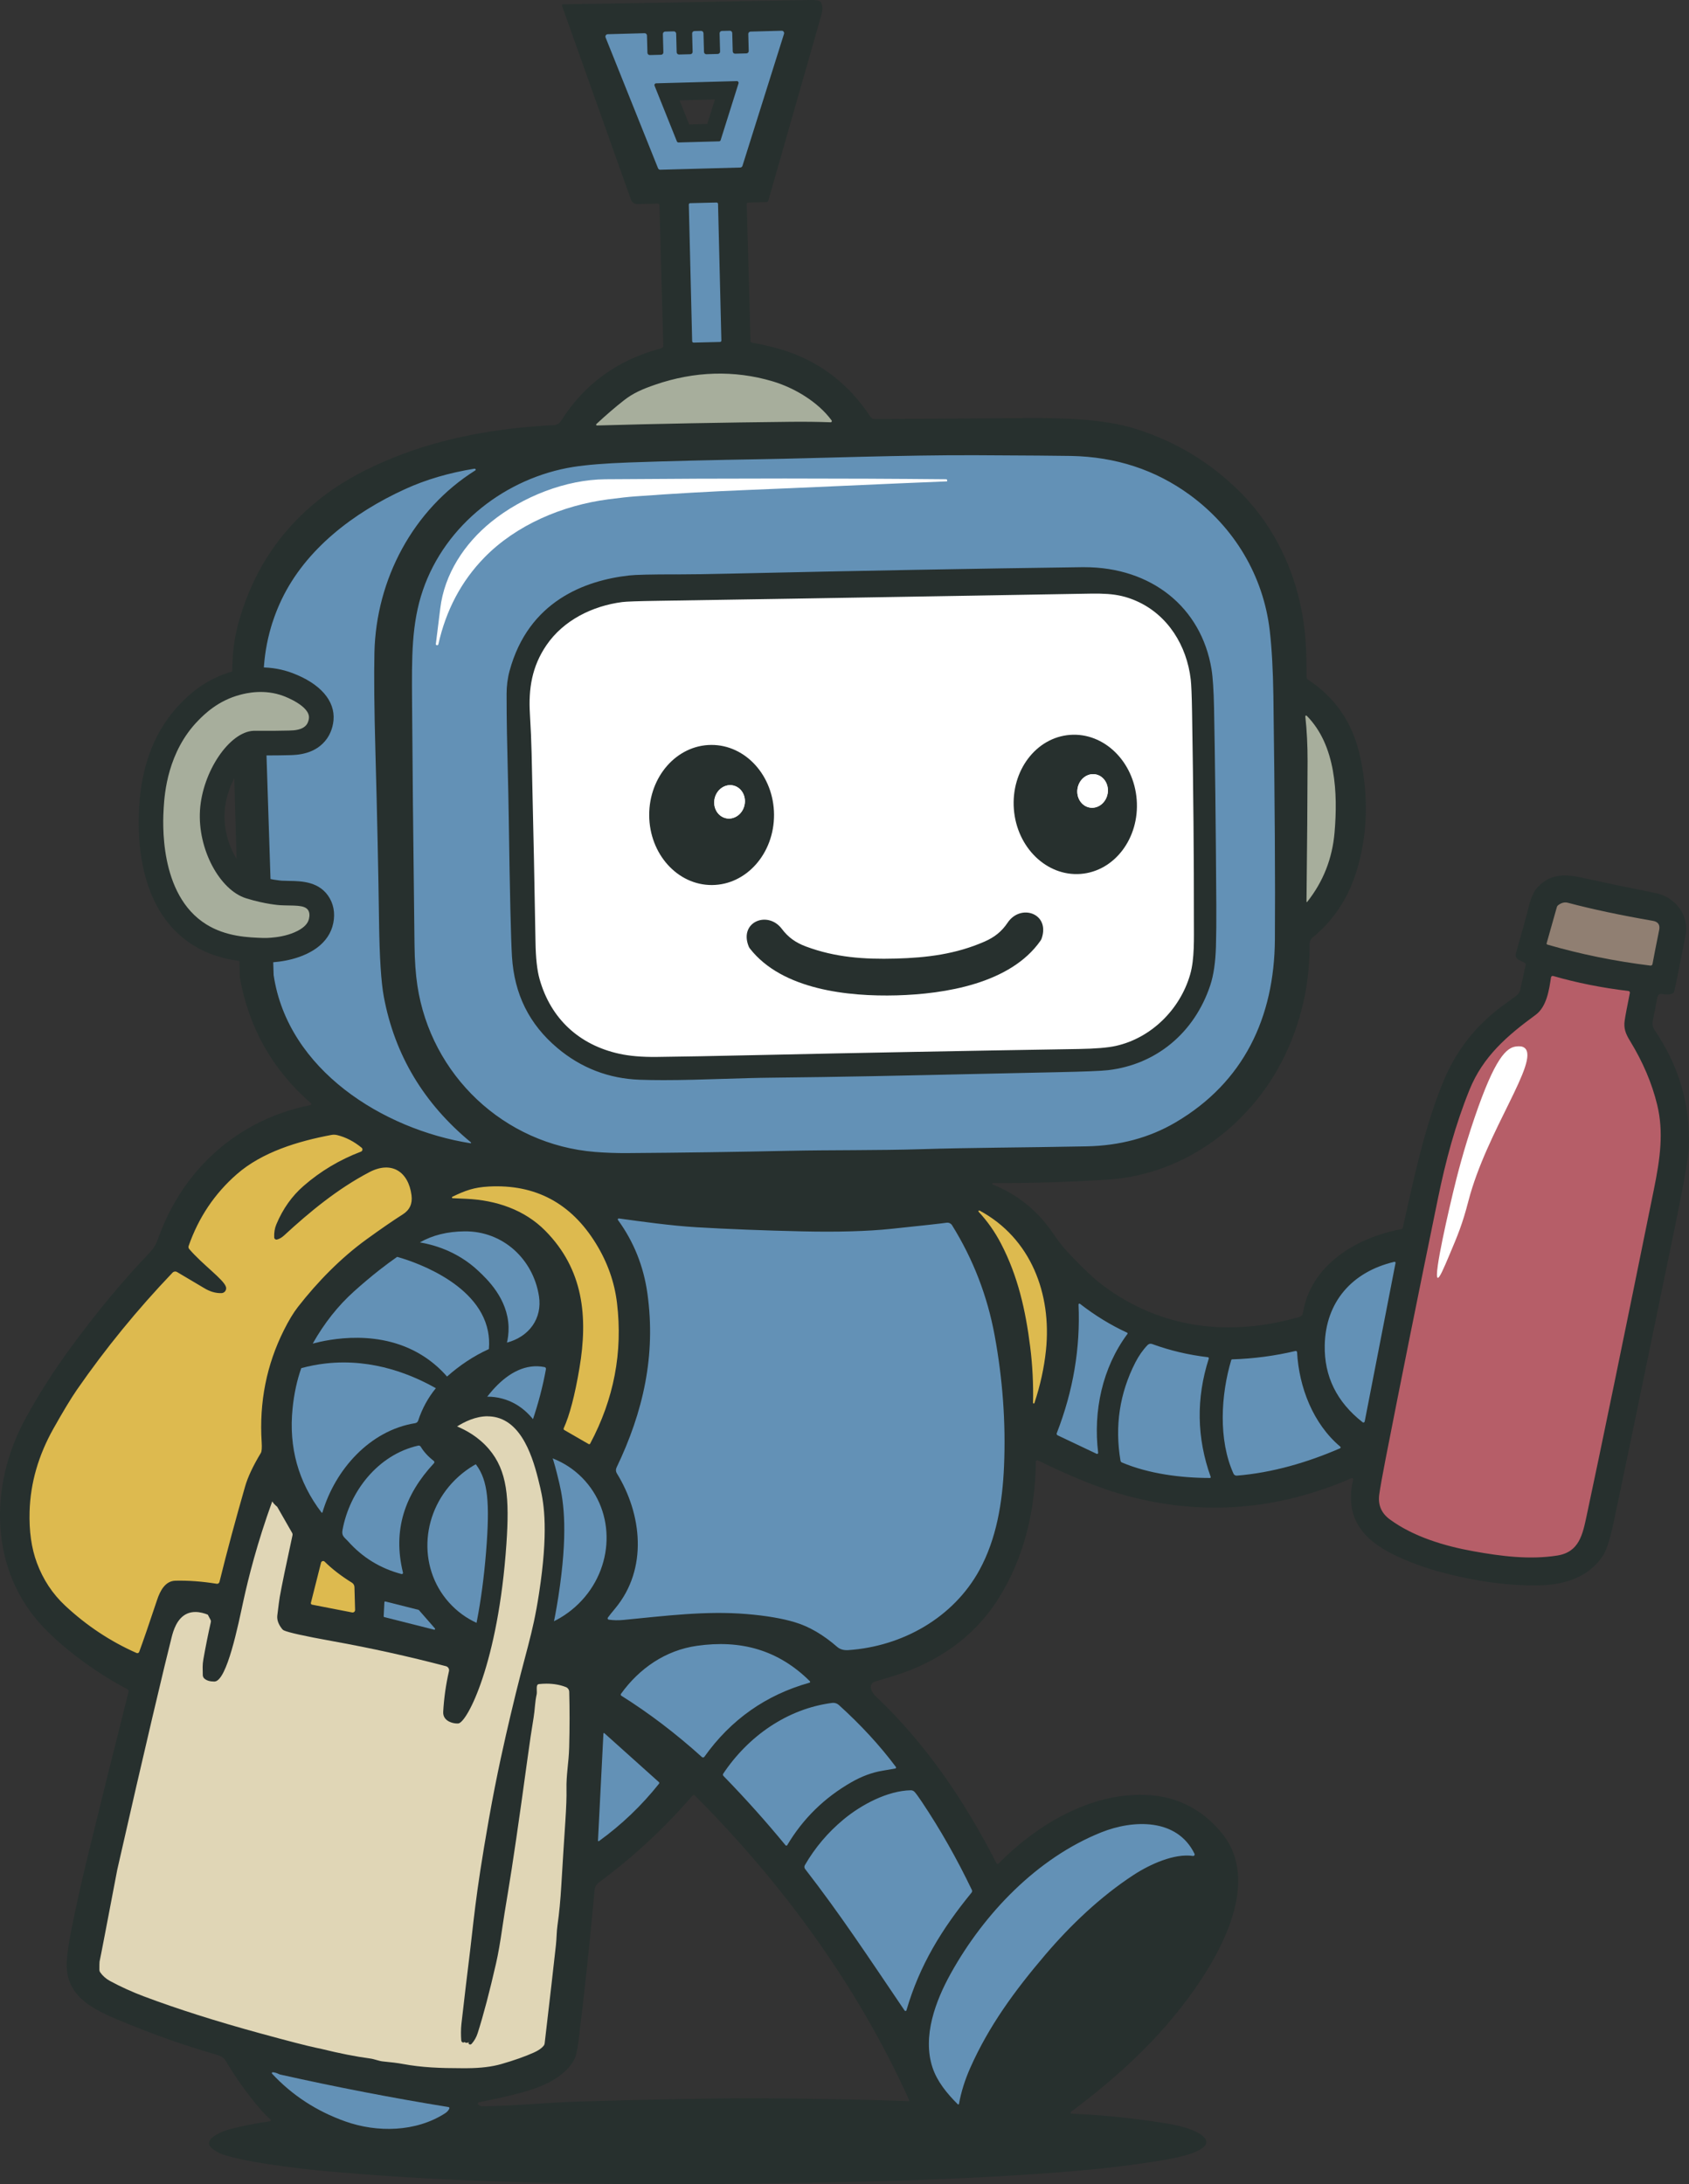 <svg viewBox="0 0 686.55 887.95" xmlns="http://www.w3.org/2000/svg" data-name="Layer 1" id="Layer_1">
  <rect x="0" y="0" width="686.55" height="887.95" fill="#333333" stroke="none"/>
  <defs>
    <style>
      .cls-1 {
        fill: #fff;
      }

      .cls-2 {
        fill: #ece5d1;
      }

      .cls-3 {
        fill: #6391b6;
      }

      .cls-4 {
        fill: #b65e68;
      }

      .cls-5 {
        fill: #ddba4f;
      }

      .cls-6 {
        fill: #907f72;
      }

      .cls-7 {
        fill: #e0d6b6;
      }

      .cls-8 {
        fill: #27302e;
      }

      .cls-9 {
        fill: #a7ae9c;
      }
    </style>
  </defs>
  <path d="M265.74,433.28c-5.63,0-10.59-.46-14.74-1.37-17.8-3.9-30.29-15.61-35.16-32.97-1.09-3.88-1.67-9.1-1.77-15.97-.31-19.32-.82-44.4-1.58-76.68-.12-4.97-.35-10.31-.68-15.87-.75-12.34,1.51-21.65,7.34-30.18,7.01-10.27,19.15-17.22,33.3-19.07,1.18-.15,4.03-.38,15.23-.54,31.08-.47,74.34-1.18,128.57-2.11,36.19-.62,39.67-.68,39.88-.69,1.19-.02,2.27-.04,3.31-.06,2.02-.04,3.87-.07,5.62-.07,6.67,0,12.06.55,18.31,3.31,13.33,5.88,22.38,18.89,24.23,34.79.27,2.26.45,6.71.56,13.58.53,31.76.78,60.21.75,84.55,0,1,0,2.01,0,3.03.03,6.97.07,14.18-1.68,20.21-4.54,15.72-17.45,28.09-32.89,31.52-3.51.78-8.65,1.22-15.72,1.34-49.05.81-91.35,1.6-125.73,2.37-22.69.5-37.75.78-46.05.86-.37,0-.74,0-1.1,0Z" class="cls-1"></path>
  <path d="M430.02,439.46c-39.78.81-77.85,1.86-116.21,2.23-17.17.17-37.16,1.44-53.96.83-13.45-.49-25.31-5.07-35.58-13.72-12.18-10.25-18.77-23.53-19.77-39.82-.43-7.18-.87-25.77-1.3-55.78-.27-18.73-.9-32.97-.89-51.01,0-3.65.45-7.12,1.34-10.41,6.95-25.57,26.3-38.56,51.67-41.42,2.91-.33,9.81-.48,20.69-.47,4.74,0,11.63-.09,20.66-.3,52.21-1.17,99.92-2.05,143.13-2.62,28.2-.37,51.49,15.87,56.21,44.49.57,3.52.93,8.93,1.08,16.23.4,20.05.71,46.8.92,80.25.04,6.51-.01,12.19-.15,17.03-.2,6.75-1.03,12.33-2.5,16.73-6.7,20.11-23.16,34.43-44.55,36.92-2.83.33-9.76.61-20.79.84ZM222.12,262.28c-5.91,8.65-7.34,17.72-6.72,27.93.34,5.63.57,10.96.69,16,.74,31.58,1.27,57.15,1.58,76.71.1,6.5.65,11.52,1.64,15.05,4.57,16.29,16.25,26.87,32.46,30.42,4.16.91,9.17,1.34,15.04,1.28,8.48-.08,23.81-.37,46-.86,34.53-.77,76.44-1.56,125.75-2.37,6.73-.11,11.73-.52,15-1.25,14.36-3.19,26.11-14.81,30.21-29.01,1.85-6.39,1.52-14.74,1.53-22.24.03-24.44-.22-52.6-.75-84.49-.11-6.69-.29-11.1-.54-13.23-1.59-13.74-9.27-26.25-22.1-31.91-8.13-3.58-14.39-3.04-25.68-2.87-.29.01-13.59.24-39.92.69-56.05.96-98.91,1.66-128.58,2.11-8.19.12-13.13.29-14.82.51-12.12,1.58-23.87,7.39-30.79,17.53Z" class="cls-8"></path>
  <path d="M439.26,355.27c-13.78,1.06-25.94-10.73-27.14-26.34-1.2-15.6,9.01-29.12,22.79-30.18,13.78-1.06,25.94,10.73,27.14,26.34,1.2,15.6-9.01,29.12-22.79,30.18ZM442.97,328.3c3.37.58,6.62-1.98,7.27-5.71.64-3.72-1.58-7.22-4.96-7.8-3.37-.58-6.62,1.98-7.27,5.71-.64,3.72,1.58,7.22,4.96,7.8Z" class="cls-8"></path>
  <path d="M289.41,359.79c-14.01.07-25.44-12.62-25.52-28.35-.08-15.73,11.21-28.54,25.22-28.61,14.01-.07,25.44,12.62,25.52,28.35.08,15.73-11.21,28.54-25.22,28.61ZM295.08,332.63c3.35.74,6.73-1.64,7.54-5.31.82-3.67-1.24-7.26-4.59-8-3.35-.74-6.73,1.64-7.54,5.31-.82,3.67,1.24,7.26,4.59,8Z" class="cls-8"></path>
  <path d="M364.47,404.64c-19.61.53-46.53-2.24-59.64-19.03-.21-.26-.38-.56-.51-.88-4.01-10,7.8-14.69,13.49-7.11,2.56,3.41,5.58,5.58,9.78,7.15,11.98,4.47,23.71,5.27,36.47,4.92s24.42-1.79,36.14-6.91c4.11-1.8,7-4.13,9.37-7.67,5.27-7.88,17.32-3.85,13.86,6.36-.11.32-.26.63-.46.91-12.17,17.48-38.9,21.72-58.5,22.26Z" class="cls-8"></path>
  <ellipse transform="translate(52.35 705.14) rotate(-80.3)" ry="6.2" rx="6.85" cy="321.54" cx="444.12" class="cls-1"></ellipse>
  <ellipse transform="translate(-85.88 544.94) rotate(-77.5)" ry="6.21" rx="6.82" cy="325.97" cx="296.55" class="cls-1"></ellipse>
  <path d="M188.77,830.18c-.22.15-.4.2-.55.17-.46-.09-.71-.41-.75-.94-.14-1.7-.18-4.38.07-6.61,1.39-12.09,2.32-19.96,2.78-23.61,1.45-11.41,4.23-31.24,8.35-59.5,1.75-12.04,3.18-22.3,4.29-30.78,1.19-9.07,2.6-19.3,4.23-30.67.1-.68-.37-1.3-1.05-1.41l-9.41-1.4c-.52-.08-1.01.27-1.1.79-1,5.39-2.01,10.96-3.04,16.71-.88,4.95-4.96,9.92-10.31,6.82-1.52-.89-2.23-2.17-2.14-3.84.31-5.57,1.09-11.07,2.34-16.52.2-.89-.34-1.78-1.22-2.01-15.21-3.99-30.59-7.39-46.15-10.19-11.31-2.04-17.9-3.5-19.77-4.38-.26-.13-.48-.31-.66-.53-1.53-1.9-2.19-3.76-1.97-5.57.48-3.98.81-6.46.98-7.45.87-4.88,2.61-13.27,5.2-25.18.06-.29.01-.6-.14-.86l-6.07-10.61s-.02-.04-.03-.05c-.93-.75-1.6-1.48-2.01-2.19.19-.68.41-1.15.66-1.42.2-.2.54-.16.68.09l7.74,13.41c.5.87.65,1.89.42,2.85-2.26,9.65-4.05,18.28-5.37,25.89-.58,3.29-1.51,7.37.46,10.02.21.28.5.49.84.59,2.79.85,4.32,1.3,4.6,1.35,24.28,4.49,42.6,8.13,62.52,13.43.52.14.85.65.77,1.17l-2.62,17.56c-.35,2.33,1.6,4.36,3.94,4.1h.36c2.42-.07,4.48-1.81,4.94-4.19l3.78-19.46c.2-1.03,1.18-1.73,2.22-1.57l11.5,1.72c.42.06.72.45.66.87-3.33,25.26-8.2,60.04-14.59,104.34-2.11,14.61-3.8,29.48-5.45,44.45-.22,2.01-.2,3.55.07,4.61Z" class="cls-2"></path>
  <path d="M108.96,614.88c.32-.03.5-.02.55.03.25.27.33.57.23.92-4.3,15.39-7.59,28.35-9.86,38.86-2.04,9.45-3.97,17.95-5.8,25.5-1.27,5.23-8.59,6.52-11.42,1.74-.16-.28-.24-.59-.25-.9-.04-2.59-.17-4.17.23-6.4.97-5.46,1.99-10.53,3.05-15.2.07-.3.03-.61-.12-.88l-1.12-2.12c.99-.05,1.85.06,2.6.31.25.09.4.35.35.62l-4.15,21.34c-.49,2.51,1.4,4.85,3.95,4.91l.72.02c2.59.07,4.86-1.74,5.34-4.29,2.83-14.92,6.47-30.94,10.9-48.06,1.43-5.53,3.03-11,4.8-16.4Z" class="cls-2"></path>
  <path d="M81.8,656.06c-1.35.71-2.96.82-4.83.34-.73-.19-1.48.21-1.72.92-1.71,4.89-3.16,9.38-4.35,13.46-10.41,35.67-19.25,70.23-26.54,103.68-1.92,8.79-3.22,16.46-3.91,23.01-.03.34-.06,1.45-.07,3.34,0,.35.11.7.31.99,1.05,1.49,2.38,2.67,4,3.54,4.32,2.34,8.9,4.42,13.73,6.25,13.63,5.13,29.52,10.18,47.65,15.13,11.38,3.11,18.82,5.03,22.32,5.76,1.45.31,2.22.47,2.29.49,7.33,1.81,13.93,3.11,19.82,3.9,1.84.25,3.47,1.03,5.23,1.19,3.27.3,5.93.64,7.99,1.02,8.47,1.59,16.94,1.76,26.21,1.71,5.42-.03,10.04-.59,13.85-1.69,5.21-1.5,9.62-3.06,13.25-4.69,1.8-.81,3.12-1.72,3.95-2.75.22-.26.35-.58.39-.92,2.13-18.21,3.66-31.56,4.59-40.05.3-2.71.25-5.32.63-7.99.69-4.81,1.21-10.23,1.56-16.26.51-8.7,1.06-17.39,1.64-26.08.37-5.66.53-9.95.46-12.86-.14-6.12.93-10.86,1.09-17.13.21-8.13.21-15.65.02-22.56-.02-.88-.57-1.66-1.39-1.97-3.17-1.23-6.82-1.63-10.94-1.2-.35.04-.64.28-.74.61-.32,1.06.06,2.55-.18,3.62-.72,3.24-.69,6.23-1.23,9.41-.75,4.43-1.61,10.25-2.59,17.44-3.34,24.47-5.96,42.41-7.87,53.81-1.07,6.37-1.83,11.14-2.28,14.31-.83,5.79-1.66,10.55-2.51,14.27-2.63,11.56-5.13,21.04-7.49,28.45-.53,1.65-1.35,3.1-2.47,4.35-.33.37-.92.32-1.21-.09-.07-.1-.05-.3.06-.61,2.18-1.98,3.36-6.73,4.19-9.87,3.21-12.06,5.69-21.74,7.68-34.15,5.25-32.72,10.2-66.87,14.85-102.44.07-.51.5-.89,1.01-.89,3.45-.03,9.93.16,13.24,2.35.94.62,1.51,1.68,1.52,2.81.06,21.18-1.6,46.48-2.4,62.92-1.28,26.46-4.81,55.5-7.62,78.24-.24,1.92-.54,3.09-.91,3.51-.21.24-.44.45-.7.63-1.94,1.33-4.21,2.53-6.8,3.62-12.86,5.4-25.11,6.38-39.59,4.89-12.79-1.32-24.52-3.13-35.19-5.42-25.07-5.4-50.46-12.59-76.17-21.56-6.18-2.16-11.8-4.53-16.86-7.1-2.89-1.47-5.1-2.91-6.62-4.34-2.58-2.42.07-15.97.96-20.17,7.69-36.25,16.7-72.14,27.05-107.69,1.96-6.71,4.11-13.23,6.45-19.55.16-.41.54-.7.98-.73,1.94-.14,4.01.12,6.21.79Z" class="cls-2"></path>
  <path d="M622.36,636.76c-8.53,0-17.01-1.32-24.18-2.61-14.9-2.68-26.81-7.25-35.41-13.61-4.5-3.32-6.46-8-5.67-13.55.45-3.11,1.29-7.83,2.57-14.41,5.99-30.71,13.16-66.37,21.3-106,3.62-17.59,7.76-31.87,13.05-44.94,6.08-15.01,17.2-24.03,28.07-31.98,3.21-2.35,4.1-8.14,4.75-12.36l.08-.52c.29-2.06,2.12-3.65,4.24-3.65.42,0,.83.06,1.22.18,9.25,2.68,19.35,4.7,30,5.99,1.21.15,2.28.8,2.97,1.76.69.96.94,2.18.69,3.34-1.16,5.75-1.84,9.38-2.08,11.07-.27,1.94.11,3.23,1.68,5.78,5.41,8.84,9.27,17.92,11.47,26.98,3.02,12.42,1.02,24.55-1.28,35.91-12.4,61.14-21.34,104.55-27.35,132.71l-.08.36c-1.69,7.95-3.61,16.95-14.89,18.71-3.57.56-7.22.83-11.16.83Z" class="cls-4"></path>
  <path d="M143.32,662.72c-.51,0-1.02-.05-1.52-.14l-16.45-3.2c-2.05-.43-3.87-1.7-4.99-3.47-1.12-1.77-1.48-3.96-.98-6l4.15-16.41c.93-3.6,4.15-6.1,7.84-6.1,2.15,0,4.18.84,5.71,2.37,2.59,2.57,5.89,5.1,9.77,7.51,2.69,1.67,4.36,4.56,4.44,7.73l.26,9.26c.07,2.19-.78,4.36-2.31,5.95-1.54,1.59-3.69,2.5-5.9,2.5Z" class="cls-5"></path>
  <g>
    <path d="M55.84,679.25c-1.14,0-2.25-.24-3.3-.71-11.27-4.98-21.7-11.9-30.96-20.53-5.95-5.56-10.44-12.35-13.35-20.2-2.52-6.78-3.66-14.74-3.4-23.64.38-12.64,3.95-25.07,10.61-36.93,4.11-7.31,7.35-12.68,9.92-16.4,11.74-16.94,25.04-33.23,39.55-48.43,1.34-1.4,3.11-2.31,5-2.6-.65-1.8-.68-3.8-.03-5.67,4.43-12.7,11.71-23.55,21.65-32.23,9.54-8.36,23.24-14.12,41.85-17.6.74-.14,1.54-.22,2.34-.22,1.03,0,2.06.12,3.06.37,4.52,1.11,8.81,3.31,12.76,6.54,1.98,1.62,3.07,4.07,2.98,6.58.82-.11,1.63-.16,2.44-.16,9.26,0,16.12,6.93,17.46,17.66.76,6.09-1.73,11.44-6.83,14.67-3.82,2.43-8.67,5.77-14.41,9.94-9.19,6.66-18.31,15.66-26.39,26.05-1.53,1.96-3.19,4.73-4.94,8.23-6.44,12.87-9.23,26.92-8.29,41.78.22,3.48.07,6.29-1.36,8.66-2.83,4.7-4.74,8.71-5.65,11.93-4.24,14.84-7.43,26.7-10.33,38.49-.88,3.66-4.15,6.24-7.96,6.24-.42,0-.85-.03-1.27-.1-4.88-.79-9.53-1.18-13.87-1.18-.37,0-.74,0-1.11,0-.26.37-.76,1.21-1.34,2.96-3.15,9.48-5.62,16.64-7.33,21.28-1.17,3.14-4.18,5.23-7.5,5.23Z" class="cls-5"></path>
    <path d="M239.5,594.31c-1.36,0-2.68-.36-3.85-1.04l-9.86-5.69c-3.46-1.98-4.86-6.34-3.19-9.97,2.13-4.68,4.09-12.29,5.83-22.61,3.75-22.2.07-37.5-11.93-49.63-8.2-8.29-19.33-10.46-27.22-10.82l-5.47-.25h-.07l-.24-.02c-3.42-.23-6.25-2.74-6.88-6.11-.62-3.33,1.07-6.66,4.12-8.13,5.89-2.87,10.44-4.49,17.58-4.88,1.21-.06,2.41-.1,3.59-.1,19.92,0,35.54,8.98,46.45,26.68,5.23,8.5,8.46,17.62,9.59,27.12,2.56,21.38-1.38,42.04-11.71,61.4-1.37,2.52-3.95,4.05-6.75,4.05Z" class="cls-5"></path>
    <path d="M419.44,577.78l-.67-.14c-3.48-.67-6.06-3.77-6.06-7.36v-.16c.16-7.31-.21-14.62-1.1-21.73-2.08-16.57-5.5-28.75-11.09-39.5-2.17-4.18-4.85-7.99-7.95-11.33-2.45-2.61-2.71-6.65-.61-9.56,1.41-1.95,3.67-3.11,6.08-3.11,1.17,0,2.34.28,3.39.81l.18.09c21.82,11.76,33.59,36.21,30.73,63.81-.79,7.6-2.48,15.35-5.02,23.01-1.01,3.09-3.85,5.16-7.11,5.16h-.77Z" class="cls-5"></path>
  </g>
  <path d="M191.02,468.36l-.28-.04c-35.76-5.66-76.97-30.41-83.07-71.39l-.03-.21-3.58-110.37c-1.69-15.82.72-30.68,7.16-44.15,11.57-24.21,34.65-38.74,51.98-46.65,8.66-3.95,18.43-6.83,29.05-8.56l.29-.05h.35c.89,0,1.76.29,2.51.84l.16.13c.97.8,1.5,2.03,1.42,3.28-.08,1.25-.76,2.4-1.82,3.07-23.61,14.83-38.69,42.06-39.35,71.06-.21,9.35-.08,22.74.39,39.8.72,26.19,1.22,49.52,1.48,69.33.19,14.37.83,24.53,1.91,30.21,4.25,22.63,15.73,41.79,34.13,56.96l.08.07c1.19,1.04,1.61,2.73,1.05,4.21-.56,1.48-1.99,2.47-3.57,2.47h-.25Z" class="cls-3"></path>
  <path d="M268.38,72.6c-1.87,0-3.53-1.12-4.23-2.85l-21.32-53.18c-.55-1.37-.4-2.94.42-4.19.82-1.25,2.2-2.02,3.69-2.07l15.1-.41c1.76,0,3.29.99,4.05,2.46.58-1.74,2.21-3.05,4.17-3.12l3.65-.09c1.87,0,3.47,1.11,4.17,2.72.65-1.6,2.21-2.77,4.07-2.84l2.86-.07c1.92,0,3.56,1.18,4.23,2.87.21-.51.52-.99.91-1.41.83-.88,1.95-1.38,3.15-1.43l3.39-.08c1.97,0,3.65,1.24,4.28,3.01.21-.44.48-.86.83-1.22.83-.88,1.95-1.38,3.15-1.43l12.82-.35c1.43,0,2.8.69,3.66,1.84.86,1.16,1.12,2.67.71,4.05l-16.91,53.73c-.63,1.88-2.32,3.14-4.24,3.19l-32.61.89ZM277.73,54.27l12.39-.35,5.43-17.24-24.59.67,6.78,16.91Z" class="cls-3"></path>
  <path d="M253.95,472.37c-4.17,0-8.3-.16-12.28-.48-38.67-3.09-69.75-32.15-75.56-70.68-.73-4.84-1.14-10.6-1.21-17.11-.52-42.75-.86-76.18-1-99.35v-.57c-.11-17.56-.2-31.43,4.61-45.47,9.31-27.17,34.44-47.76,64.03-52.46,5.51-.87,13.21-1.49,22.89-1.84,15.67-.56,34.12-1.01,54.82-1.35,6.62-.11,14.84-.32,24.36-.57,17.68-.46,39.68-1.04,58.26-1.04,1.3,0,2.59,0,3.86,0,20.51.1,33.88.2,38.65.29,18.89.36,35.82,5.91,50.32,16.49,19.23,14.03,31.3,34.51,34.01,57.68.85,7.32,1.35,16.39,1.5,26.97.58,42.92.78,76.26.61,99.1-.26,34.57-14.83,61.33-42.14,77.39-11.1,6.53-23.89,9.98-38.01,10.25-11.2.22-20.91.34-30.29.46-13.34.17-24.86.31-36.86.69-9.7.3-20.37.36-30.69.42-8.1.05-15.75.09-22.77.24-21.81.47-44.01.78-65.98.93h-1.14ZM274.98,233.49c-10.16,0-16.64.15-19.25.45-17.91,2.02-40.88,10.39-48.6,38.79-.81,2.98-1.21,6.16-1.21,9.47,0,10.95.22,20.47.47,30.55.16,6.43.32,13.08.42,20.41.42,29.67.86,48.38,1.29,55.62.95,15.41,7,27.6,18.49,37.28,9.6,8.09,20.84,12.42,33.39,12.88,3,.11,6.21.16,9.81.16h0c7.89,0,16.29-.26,24.41-.52,6.54-.2,13.31-.42,19.57-.48,27.28-.26,53.92-.86,82.13-1.49,11.24-.25,22.57-.51,34.04-.74,10.86-.23,17.74-.5,20.45-.82,19.58-2.28,35.12-15.17,41.55-34.48,1.35-4.04,2.13-9.32,2.32-15.7.14-4.76.19-10.45.15-16.9-.21-32.99-.52-59.97-.92-80.2-.15-7.09-.49-12.39-1.03-15.73-4.15-25.19-24.45-41.47-51.72-41.47-.3,0-.59,0-.89,0-42.3.56-90.44,1.44-143.1,2.62-8.61.2-15.37.3-20.09.3h-1.68Z" class="cls-3"></path>
  <path d="M344.21,674.44c-2.47,0-4.58-.75-6.27-2.22-5.24-4.56-10.55-7.68-15.78-9.26-4.94-1.5-11.32-2.58-18.95-3.22-3.52-.29-7.11-.44-10.97-.44-10.36,0-20.64,1.04-31.53,2.13-2.33.24-4.68.47-7.05.7-.94.09-1.89.13-2.81.13-1.32,0-2.64-.09-3.91-.27-1.39-.18-2.6-1.08-3.2-2.41-.58-1.32-.44-2.87.39-4.05.56-.79,1.62-2.13,3.19-4.01,13.4-16.14,8.56-37.4.35-50.69-1.07-1.71-1.19-3.93-.3-5.79,11.37-23.69,15.38-46.15,12.24-68.66-1.45-10.45-5.26-19.98-11.33-28.32-.89-1.25-1.01-2.84-.32-4.18.69-1.34,2.04-2.17,3.54-2.17h.26l1.03.14c8.71,1.21,20.64,2.86,30.36,3.43,12.96.77,27.42,1.33,43,1.68,3.49.08,6.87.12,10.07.12,9.97,0,18.62-.38,25.72-1.13,15.9-1.66,20.89-2.25,22.28-2.46.3-.04.59-.06.87-.06,2.04,0,3.91,1.03,4.99,2.76,8.78,14.14,14.76,29.63,17.79,46.05,3.31,17.99,4.61,36.06,3.88,53.69-.76,18.42-4.08,32.42-10.45,44.05-10.71,19.58-32.25,32.76-56.2,34.4-.29.02-.59.03-.87.03Z" class="cls-3"></path>
  <path d="M243.33,752.1c-1.05,0-2.06-.44-2.79-1.2-.72-.76-1.11-1.79-1.06-2.84l2.21-43.52c.1-2.04,1.78-3.63,3.82-3.63.91,0,1.8.33,2.49.92l22.26,19.97c1.62,1.52,1.77,3.95.41,5.58-7.22,9.09-15.68,17.17-25.09,23.97-.59.45-1.42.73-2.25.73Z" class="cls-3"></path>
  <path d="M285.78,718.06c-1.06,0-2.08-.39-2.86-1.1-10.39-9.38-21.24-17.63-32.24-24.55-.96-.6-1.63-1.58-1.86-2.68-.23-1.1.01-2.26.65-3.19,8.45-11.73,20.28-19.18,33.34-21.04,3.46-.49,6.85-.74,10.09-.74,15.22,0,27.93,5.29,38.87,16.16.99.99,1.39,2.45,1.03,3.8-.35,1.35-1.41,2.42-2.75,2.8-16.85,4.73-30.57,14.4-40.78,28.74-.78,1.12-2.09,1.8-3.48,1.8Z" class="cls-3"></path>
  <path d="M319.64,753.9c-1.21,0-2.34-.53-3.11-1.46-7.78-9.47-16.19-18.88-25.03-27.95-1.42-1.42-1.65-3.73-.5-5.45,11.28-16.91,28.36-27.97,46.85-30.33.3-.04.58-.05.87-.05,1.73,0,3.39.64,4.67,1.79,9.1,8.22,17.06,16.88,23.67,25.72.83,1.12,1.02,2.54.53,3.82-.49,1.28-1.58,2.21-2.93,2.49-.29.06-3.02.53-5.41.93-3.75.64-7.57,2.06-11.35,4.22-10.41,5.96-18.76,14.14-24.81,24.31-.73,1.22-2.05,1.97-3.46,1.97Z" class="cls-3"></path>
  <path d="M367.72,821.12l-.3-.05c-1.11-.18-2.1-.82-2.72-1.75-2.15-3.17-4.21-6.23-6.21-9.19-12.24-18.12-21.9-32.43-34.07-48.14-1.23-1.59-1.39-3.74-.4-5.49,4.34-7.51,9.93-14.12,16.62-19.66,7.23-5.99,18.78-12.46,29.52-12.65h0c1.66,0,3.16.65,4.22,1.79.46.49,1.32,1.5,3.25,4.4,7.56,11.3,14.52,23.54,20.66,36.37.77,1.58.55,3.52-.58,4.91-13.18,16.14-21.14,30.5-25.8,46.57-.53,1.74-2.06,2.88-3.84,2.88h-.36Z" class="cls-3"></path>
  <path d="M389.53,859.13c-1.04,0-2.01-.4-2.74-1.14-3.98-3.96-8.84-9.4-11.15-16.35-3.75-11.34-1.17-25.16,7.67-41.07,15.33-27.62,38.3-49.13,63.04-59.02,4.13-1.65,10.57-3.61,17.84-3.61,11.44,0,20.18,5.01,24.6,14.11.64,1.31.56,2.83-.21,4.07-.78,1.24-2.12,1.99-3.58,1.99h-.26l-.35-.04c-.62-.09-1.27-.14-1.95-.14-6.26,0-14.27,3.77-19.67,7.3-12.03,7.85-23.83,18.52-35.08,31.71-14.53,17.04-23.49,30.52-29.97,45.09-2.08,4.68-3.55,9.36-4.37,13.91-.34,1.85-1.95,3.2-3.83,3.2Z" class="cls-3"></path>
  <path d="M189.35,587.8c-1.29,0-2.49-.64-3.21-1.71-.72-1.07-.86-2.42-.37-3.61,5.46-14.11,17.21-30.65,32.24-30.65,1.36,0,2.74.14,4.09.41,2.29.51,3.74,2.66,3.38,4.9-1.27,7.1-3.2,14.44-5.73,21.87-.57,1.72-2.19,2.89-4.02,2.89h-.23l-.32-.04c-1.55-.21-3.07-.32-4.55-.32-4.39,0-8.76.93-12.99,2.77-.38.18-2.6,1.22-6.65,3.12-.55.25-1.09.37-1.64.37Z" class="cls-3"></path>
  <path d="M554.21,581.9c-.94,0-1.85-.32-2.58-.91-11.35-8.89-17-20.39-16.74-34.15.35-18.93,11.97-32.9,31.08-37.38l.41-.09h.51c1.2-.01,2.33.52,3.09,1.46.76.94,1.06,2.15.82,3.34l-12.52,64.39c-.4,1.96-2.11,3.35-4.06,3.35Z" class="cls-3"></path>
  <path d="M445.95,594.66c-.6,0-1.21-.14-1.75-.4l-15.83-7.51c-2.05-1-2.97-3.32-2.17-5.42,6.48-16.65,9.37-33.75,8.61-50.84-.07-1.01.32-2.09,1.06-2.88.75-.8,1.8-1.25,2.89-1.25.86,0,1.71.29,2.4.81,5.87,4.57,12.09,8.38,18.51,11.35,1.11.52,1.89,1.48,2.18,2.65.28,1.16.03,2.36-.69,3.31-9.15,12.28-13.24,28.94-11.2,45.68.14,1.16-.22,2.31-.99,3.17-.77.86-1.86,1.36-3.01,1.36Z" class="cls-3"></path>
  <path d="M491.73,604.43c-13.88,0-27.05-2.33-37.08-6.57-1.44-.6-2.46-1.89-2.73-3.45-2.49-14.8-.35-28.98,6.37-42.16,1.56-3.04,3.44-5.72,5.59-7.96,1-1.04,2.4-1.63,3.84-1.63.64,0,1.26.11,1.86.33,6.84,2.51,14.2,4.25,21.84,5.17,1.19.13,2.28.8,2.94,1.85.66,1.04.81,2.31.41,3.47-4.88,15.23-4.63,30.64.77,45.71.43,1.23.24,2.56-.5,3.59-.73,1.03-1.92,1.64-3.18,1.64h-.11Z" class="cls-3"></path>
  <path d="M502.66,603.49c-1.95,0-3.74-1.15-4.54-2.93-5.88-13.04-6.28-31.23-1.09-48.66.44-1.6,1.92-2.79,3.66-2.88,8.5-.26,16.91-1.37,25.05-3.31.31-.07.63-.11.96-.11,2.19,0,4.01,1.72,4.14,3.91.8,14.54,6.89,27.94,16.29,35.85,1.08.93,1.58,2.28,1.38,3.64-.2,1.36-1.07,2.5-2.33,3.06-14.86,6.46-29.35,10.29-43.12,11.41-.13.01-.27.02-.41.02Z" class="cls-3"></path>
  <path d="M670.75,396.15l-.32-.03c-14.62-1.8-28.9-4.72-42.45-8.66-1.06-.32-1.94-1.04-2.44-1.98-.51-.95-.61-2.04-.3-3.07l4.14-14.65c.27-1.02.92-1.98,1.8-2.64,1.61-1.23,3.34-1.85,5.13-1.85.65,0,1.3.09,1.94.26,9.62,2.56,21.13,5,34.21,7.27,2.57.44,3.93,1.73,4.61,2.73.68.99,1.39,2.71.88,5.22-1.16,5.69-2.09,10.46-2.71,13.82-.36,2.06-2.17,3.58-4.29,3.58h-.22Z" class="cls-6"></path>
  <path d="M268.4,69c-.4.01-.77-.23-.92-.6l-21.32-53.17c-.25-.62.2-1.3.87-1.32l14.96-.41c.53-.02.97.4.99.93l.19,7.03c.02.53.46.95.99.93l4.56-.12c.53-.02.95-.46.93-.99l-.2-7.45c-.02-.53.4-.97.93-.99l3.48-.09c.53-.02.97.4.99.93l.2,7.56c.02.53.46.95.99.93l4.57-.12c.53-.02.95-.46.93-.99l-.2-7.44c-.02-.53.4-.97.93-.99l2.69-.07c.53-.02.97.4.99.93l.21,7.64c.02.53.46.95.99.93l4.62-.12c.53-.02.95-.46.93-.99l-.2-7.38c-.02-.53.4-.97.93-.99l3.22-.08c.53-.02.97.4.99.93l.2,7.47c.02.53.46.95.99.93l4.58-.12c.53-.02.95-.46.93-.99l-.18-6.88c-.02-.53.4-.97.93-.99l12.65-.35c.66-.02,1.14.62.95,1.25l-16.9,53.69c-.13.39-.48.66-.89.67l-32.5.89ZM233.1,189.81c5.39-.85,12.87-1.45,22.46-1.8,15.73-.56,33.98-1.01,54.75-1.35,20.42-.33,57.74-1.73,86.4-1.6,21.09.1,33.95.2,38.6.29,18.21.35,34.3,5.61,48.27,15.8,18.13,13.23,29.95,32.9,32.55,55.19.84,7.26,1.33,16.13,1.48,26.6.58,43.25.78,76.26.61,99.02-.24,31.63-12.62,58-40.36,74.31-10.61,6.24-22.69,9.49-36.26,9.75-27.25.53-46.78.51-67.19,1.15-17.11.53-37.25.31-53.42.66-21.89.47-43.87.78-65.93.93-4.45.03-8.82-.12-13.11-.46-37.19-2.97-66.81-31.34-72.29-67.63-.71-4.7-1.1-10.24-1.17-16.61-.53-43.49-.86-76.6-1-99.33-.11-17.48-.25-31.24,4.42-44.85,9.13-26.65,33.85-45.73,61.19-50.07ZM267.85,724.49c.17.16.2.42.05.6-7.09,8.92-15.23,16.71-24.43,23.36-.17.13-.41-.01-.4-.22l2.21-43.5c.01-.19.23-.28.37-.16l22.2,19.92ZM252.42,688.58c7.45-10.34,18.07-17.7,30.88-19.52,17.64-2.51,32.96,1.53,45.91,14.41.19.19.1.51-.15.58-17.75,4.98-31.99,15.02-42.74,30.12-.23.33-.7.38-1,.11-10.59-9.56-21.51-17.87-32.74-24.92-.27-.17-.34-.52-.16-.78ZM126.37,651.6l4.13-16.34c.17-.66.99-.89,1.47-.41,3.01,2.98,6.7,5.83,11.07,8.54.63.39,1.02,1.07,1.04,1.81l.26,9.27c.02.65-.57,1.15-1.21,1.03l-16.3-3.17c-.33-.07-.54-.4-.46-.73ZM221.38,555.76c.36.08.6.43.54.8-1.24,6.91-3.1,14-5.58,21.29-.1.3-.39.48-.7.44-6.69-.93-13.19,0-19.49,2.74-.17.08-2.4,1.13-6.69,3.14-.22.1-.45-.12-.36-.34,4.81-12.42,16.98-31.18,32.28-28.07ZM239.89,586.87c-.12.22-.4.31-.61.18l-9.91-5.72c-.25-.14-.35-.45-.23-.71,2.41-5.3,4.54-13.44,6.39-24.43,3.53-20.89,1.66-40.15-13.91-55.89-8.44-8.53-19.98-12.4-32.01-12.95-3.73-.17-5.61-.26-5.63-.26-.31-.02-.39-.44-.11-.57,5.28-2.57,8.86-3.85,14.84-4.17,18.88-1,33.39,6.72,43.52,23.17,4.7,7.63,7.56,15.69,8.57,24.19,2.39,19.97-1.24,39.03-10.91,57.16ZM97.53,397.58c3.69,20.43,13.32,37.4,28.89,50.92.27.23.15.67-.2.74-29.44,5.87-51.78,25.97-61.83,53.96-.97,2.69-1.85,4.25-3.67,6.15-11.89,12.44-22.51,25.61-31.73,38.16-7.27,9.89-13.57,19.8-18.92,29.71-14.64,27.15-14.36,61.42,7.73,84.46,8.63,8.99,21.55,18.53,34.08,25.08.32.17.49.54.4.89-6.87,27.29-12.49,49.92-16.85,67.88-2.36,9.74-4.44,19.09-6.24,28.05-1.17,5.81-1.85,10.35-2.04,13.63-.81,13.52,9.31,19.02,20.28,23.65,13.8,5.82,27.38,10.64,40.74,14.47,1.68.48,2.81,1.21,3.39,2.18,4.12,6.9,8.68,13.32,13.69,19.27,1.57,1.88,3.14,3.49,4.7,4.83.27.23.14.68-.21.73-5.62.79-11.05,1.87-16.3,3.22-2.42.63-12.38,4.2-6.83,8.15,1.49,1.07,2.91,1.81,4.24,2.22,4.57,1.42,10.4,2.66,17.47,3.73,8.7,1.31,16.54,2.28,23.51,2.91,18.81,1.69,37.47,2.93,55.97,3.7,34.43,1.44,70.77,1.95,109.01,1.53,50.56-.56,96.55-1.53,140.94-5.31,11.92-1.01,23.52-2.45,34.81-4.31,4.62-.77,14.69-2.6,17.3-6.01.69-.89.62-2.17-.16-3.05-3.36-3.79-12.25-5.38-16.91-6.12-12.57-1.99-24.96-3.23-37.18-3.74-.41-.02-.57-.53-.24-.78,18.62-13.91,34.81-28.73,48.19-46.99,12.61-17.2,29.23-46.62,13.05-66.33-8.64-10.51-19.84-15.69-33.59-15.53-21.69.24-42.21,12.86-57.14,27.93-.25.25-.68.19-.84-.13-12.78-25.01-28.44-48.31-48.97-67.74-1.05-1-1.73-2.07-2.03-3.2-.33-1.25.39-2.54,1.63-2.9,2.2-.63,4.77-1.41,7.71-2.32,17.49-5.43,32.3-15.5,42.14-30.88,10.79-16.85,15.33-36.45,15.51-56.12,0-.45.47-.74.88-.55,12.35,5.98,24.37,11.25,36.98,14.56,30.57,8.03,60.73,5.57,90.48-7.36.35-.15.73.16.65.54-3.8,16.8,5.13,25.62,19.61,31.99,5.4,2.38,11.06,4.35,16.98,5.9,13.87,3.63,26.85,5.35,38.92,5.14,10.47-.18,20.83-3.42,26.36-12.63,1.31-2.17,2.65-6.53,4.04-13.06,3.9-18.34,12.27-58.68,25.1-121.02,3.47-16.81,5.28-27.3,5.45-31.46.67-17.09-3.97-32.96-13.94-47.63-.7-1.04-.97-2.32-.73-3.56l1.93-9.88c.16-.83.97-1.37,1.8-1.19,1.98.43,3.56.27,4.75-.48.18-.12.55-1.61,1.12-4.47,1.9-9.63,3.14-15.85,3.71-18.66,1.72-8.38-4.18-15.81-12.19-17.4-10.09-2-20.09-4.09-30.02-6.27-7.56-1.66-13.13-1.33-18.16,4.2-1.39,1.53-2.59,4.4-3.61,8.63-.68,2.82-2.33,8.82-4.96,17.99-.3,1.05.2,2.16,1.19,2.63l2.35,1.12c.35.16.54.55.45.93l-2.22,10.09c-.21.93-.73,1.76-1.49,2.34-.38.31-2.14,1.6-5.27,3.87-11.14,8.07-19.32,18.46-24.54,31.19-7.77,18.92-11.88,39.23-16.4,59.18-.08.39-.4.7-.8.77-18.19,3.39-36.69,14.56-39.83,34.04-.12.77-.68,1.4-1.42,1.61-28.11,8.08-55.86,5.02-79.66-12.65-3.81-2.83-8.74-7.5-14.81-14.01-1.7-1.83-3.62-4.31-5.77-7.45-6.22-9.13-14.37-15.71-24.46-19.74-.3-.12-.21-.56.11-.56,16.12.02,31.68-.45,46.68-1.42,32.23-2.06,59.98-23.65,73-52.64,6.11-13.6,9.12-27.95,9.05-43.06-.01-1.08.47-2.1,1.3-2.78,10.6-8.75,16.47-19.7,19.5-33.44,2.88-13.01,2.75-26.53-.39-40.56-2.97-13.27-9.99-23.52-21.06-30.75-.37-.24-.59-.65-.59-1.09.03-5.15-.09-9.9-.38-14.26-1.5-22.92-10.52-44.9-26.8-61.09-11.93-11.87-25.93-20.34-42-25.43-13.19-4.18-29.46-4.54-44.11-4.49-8.29.03-29.03.18-62.22.43-.71,0-1.37-.35-1.76-.94-8.37-12.71-19.41-21.49-33.13-26.34-4.23-1.49-9.27-2.77-15.12-3.84-.29-.05-.49-.29-.5-.58l-1.54-55.7c-.01-.34.26-.61.59-.62l7.3-.2c.43,0,.8-.3.91-.71,13.68-47.79,20.89-73.02,21.62-75.68.47-1.73.43-3.28-.13-4.65-.13-.31-.38-.56-.69-.68-.82-.32-1.93-.47-3.32-.44-51.51.96-85.17,1.54-100.99,1.75-.29,0-.49.3-.39.57l28.05,78.86c.39,1.11,1.45,1.84,2.63,1.81l8.16-.23c.42-.01.77.32.78.74l1.57,57.02c.01.51-.32.96-.81,1.08-17.65,4.6-31.25,14.45-40.8,29.55-.63,1.01-1.72,1.64-2.92,1.7-22.55,1.09-45.06,4.98-65.72,13.42-10.29,4.2-19,8.9-26.13,14.11-17.72,12.93-29.68,30.04-35.89,51.34-3.62,12.42-2.92,20.98-2.98,33.87l3.15,111.99ZM110.92,386.95l-2.97-91.49-.3-9.36c-.84-7.06-1.27-18.37,2.57-31.33.31-1.05,1.73-5.78,4.24-11.02,9.74-20.39,29.02-35.24,50.23-44.93,8.41-3.84,17.79-6.6,28.13-8.28.14-.02.29.03.44.14.17.14.16.41-.03.53-25.37,15.94-40.35,44.34-41.03,74.02-.21,9.45-.08,22.78.39,39.98.73,26.51,1.22,49.6,1.48,69.28.19,14.6.84,24.88,1.97,30.83,4.43,23.59,16.23,43.28,35.38,59.07.16.14.04.4-.17.37-35.44-5.61-74.27-29.77-80.02-68.36l-.31-9.45ZM26.49,652.74c-5.14-4.8-8.98-10.61-11.51-17.44-2.21-5.95-3.19-12.92-2.95-20.92.35-11.53,3.58-22.73,9.69-33.62,3.95-7.03,7.14-12.31,9.57-15.83,11.59-16.73,24.54-32.58,38.83-47.55.49-.51,1.26-.62,1.87-.26,6.49,3.83,10.14,6,10.96,6.5,2.37,1.45,4.72,2.14,7.07,2.07,1.29-.04,2.2-1.29,1.83-2.53-.9-3.02-9.57-9.1-14.93-15.4-.3-.34-.39-.82-.24-1.25,4.03-11.56,10.56-21.29,19.59-29.18,10.27-8.99,24.89-13.41,38.44-15.95.78-.15,1.59-.12,2.37.07,3.47.85,6.78,2.56,9.91,5.12.56.46.41,1.35-.26,1.6-8.65,3.29-16.41,7.92-23.29,13.9-4.75,4.12-8.45,9.33-11.1,15.64-.67,1.59-.97,3.37-.88,5.33.02.58.57,1,1.14.86.97-.24,1.91-.78,2.82-1.61,10.46-9.64,21.78-19,34.72-25.78,9.09-4.76,15.94-.14,17.14,9.46.42,3.37-.76,5.93-3.54,7.69-3.89,2.47-8.82,5.86-14.79,10.19-10.31,7.47-19.86,17.19-27.85,27.46-1.82,2.33-3.72,5.47-5.7,9.43-7.05,14.09-10.06,29.24-9.04,45.45.15,2.37.04,3.86-.33,4.47-3.19,5.29-5.33,9.86-6.42,13.69-3.84,13.43-7.21,25.8-10.4,38.74-.12.5-.61.83-1.12.75-5.89-.95-11.47-1.37-16.76-1.25-4.13.09-6.21,3.99-7.5,7.88-3.17,9.53-5.59,16.55-7.25,21.06-.16.43-.65.64-1.07.45-10.66-4.71-20.33-11.13-29.02-19.24ZM182.65,857.17c-.35.77-.93,1.42-1.73,1.93-11.87,7.66-27.62,7.9-40.54,3.31-11.67-4.14-21.6-10.61-29.79-19.41-.21-.23-.03-.6.28-.58.78.05,1.63.31,2.54.76.18.09.37.15.56.19,22.76,5.1,45.55,9.5,68.36,13.21.27.04.43.33.32.59ZM369.34,854.17c-18.75-.68-38.76-1.07-60.03-1.16-16.89-.08-41.24.35-73.05,1.29-15.03.44-26.53,1.83-40.22,1.94-.59.01-1.16-.22-1.58-.64l-.03-.03c-.33-.32-.16-.87.29-.96,11.41-2.25,19.45-4.29,24.11-6.12,5.56-2.18,11.26-5.52,14.36-10.79.83-1.41,1.48-4,1.94-7.76,2.49-20.14,4.67-40.66,6.55-61.57.11-1.23.74-2.35,1.73-3.08,14.02-10.37,26.71-22.14,38.08-35.33.25-.29.69-.31.95-.04,35.67,35.66,66.41,77.81,87.14,123.89.08.17-.05.37-.24.36ZM447.68,744.88c12.99-5.19,30.8-5.8,37.87,8.73.22.45-.16.95-.65.88-7.5-1.12-17.41,3.34-24.1,7.71-13.51,8.82-25.64,20.42-35.85,32.39-12.62,14.8-23.03,29.12-30.52,45.96-2.21,4.97-3.75,9.89-4.62,14.74-.04.22-.32.31-.48.15-4.41-4.39-8.39-9.25-10.28-14.94-4.19-12.67,1.25-27.12,7.4-38.19,13.54-24.4,35.1-46.98,61.23-57.43ZM371.74,728.43c.6.64,1.57,1.96,2.9,3.95,7.52,11.24,14.32,23.22,20.41,35.93.17.35.12.78-.13,1.09-12,14.69-21.11,29.4-26.46,47.83-.06.2-.26.32-.46.28-.13-.02-.24-.09-.31-.2-15.23-22.48-26.17-39.13-40.43-57.53-.34-.44-.38-1.04-.11-1.52,4.12-7.13,9.38-13.35,15.78-18.65,7.26-6.02,17.92-11.66,27.29-11.82.57,0,1.13.22,1.52.64ZM364.17,718.31c.17.23.05.57-.24.63-.14.03-1.9.34-5.28.91-4.19.71-8.37,2.26-12.54,4.65-11.01,6.3-19.71,14.83-26.11,25.59-.15.25-.51.28-.7.05-7.83-9.54-16.23-18.93-25.22-28.17-.25-.25-.29-.64-.09-.94,10.16-15.23,26.08-26.43,44.31-28.76.97-.12,1.95.19,2.67.84,8.95,8.09,16.69,16.49,23.2,25.2ZM408.13,595.8c-.62,15-3.08,29.81-10.01,42.47-10.57,19.32-31.24,31.03-53.29,32.54-1.87.13-3.38-.31-4.53-1.31-5.65-4.92-11.35-8.25-17.1-9.99-5.21-1.58-11.78-2.7-19.69-3.36-16.64-1.39-32.95.74-50.19,2.4-2.01.19-3.97.15-5.87-.12-.39-.05-.59-.51-.36-.84.46-.65,1.46-1.91,3-3.76,13.38-16.12,10.81-38.43.64-54.89-.44-.7-.48-1.59-.12-2.34,10.83-22.56,16.06-45.58,12.56-70.71-1.54-11.09-5.53-21.07-11.98-29.94-.2-.28.03-.67.37-.62,8.83,1.22,21.24,2.96,31.38,3.56,13.16.78,27.54,1.34,43.13,1.69,14.57.32,26.65-.02,36.24-1.03,12.94-1.35,20.42-2.18,22.43-2.48.9-.13,1.79.27,2.27,1.04,8.59,13.83,14.35,28.77,17.3,44.8,3.27,17.78,4.55,35.41,3.82,52.89ZM425.17,548.86c-.74,7.15-2.31,14.32-4.7,21.52-.04.13-.18.22-.32.19-.14-.02-.24-.15-.24-.29.17-7.65-.21-15.25-1.16-22.79-1.87-14.9-5-28.76-11.85-41.92-2.48-4.77-5.51-9.09-9.09-12.94-.11-.11-.11-.29-.02-.41.09-.13.26-.16.4-.09,20.9,11.26,29.35,33.91,26.98,56.73ZM445.76,591.01l-15.85-7.52c-.33-.16-.48-.54-.35-.88,6.69-17.2,9.63-34.63,8.84-52.29-.02-.3.33-.49.58-.3,6.09,4.74,12.49,8.66,19.18,11.75.19.09.26.33.13.5-10.22,13.71-13.97,31.43-11.91,48.3.04.34-.31.59-.62.44ZM491.84,600.83c-11.77.01-24.93-1.7-35.79-6.29-.31-.13-.53-.41-.59-.75-2.37-14.07-.36-27.37,6.03-39.9,1.4-2.73,3.06-5.1,4.98-7.1.47-.49,1.2-.66,1.84-.42,7.16,2.63,14.72,4.42,22.67,5.37.28.03.46.31.37.57-5.18,16.16-4.92,32.19.78,48.1.07.2-.08.42-.29.42ZM628.68,383.46l4.16-14.72c.08-.3.26-.56.5-.74,1.34-1.02,2.67-1.35,3.99-1,9.83,2.61,21.33,5.05,34.52,7.34,2.14.37,3,1.61,2.58,3.7-1.25,6.14-2.15,10.77-2.72,13.88-.07.4-.44.67-.84.62-14.51-1.79-28.48-4.64-41.89-8.54-.23-.07-.37-.31-.3-.54ZM544.71,588.77c-13.18,5.73-27.52,9.94-41.94,11.11-.59.05-1.14-.28-1.38-.81-6.22-13.8-5.13-32.01-.92-46.15.05-.18.21-.3.4-.31,8.74-.27,17.31-1.41,25.7-3.4.33-.08.65.16.67.5.78,14.22,6.49,29.08,17.57,38.4.22.19.17.54-.1.66ZM554.73,577.86c-.08.39-.54.57-.85.32-10.51-8.23-15.64-18.66-15.4-31.28.33-17.63,11.14-29.92,28.3-33.94.28-.07.54.18.48.47l-12.53,64.43ZM672.3,483.42c-12.21,60.22-21.32,104.45-27.34,132.68-1.65,7.74-3.03,14.87-12,16.27-11.19,1.75-22.55.32-34.15-1.77-11.58-2.08-24.37-5.91-33.91-12.96-3.43-2.53-4.85-5.92-4.25-10.15.44-3.05,1.29-7.8,2.54-14.23,6.09-31.21,13.19-66.53,21.29-105.96,3.19-15.52,7.07-30,12.86-44.31,5.48-13.52,15.32-21.98,26.86-30.42,4.58-3.35,5.51-10.38,6.26-15.24.06-.42.48-.69.88-.57,9.49,2.75,19.69,4.79,30.6,6.11.39.05.65.41.57.79-1.16,5.74-1.87,9.51-2.12,11.32-.42,3.05.35,5.19,2.18,8.16,5.23,8.55,8.91,17.19,11.04,25.94,2.71,11.14,1.22,21.87-1.31,34.34Z" class="cls-8"></path>
  <rect transform="translate(-2.62 7.04) rotate(-1.4)" ry=".56" rx=".56" height="56.7" width="11.88" y="82.45" x="280.67" class="cls-3"></rect>
  <path d="M177.16,564.34c-3.16,3.87-5.56,8.26-7.18,13.18-.18.54-.64.94-1.21,1.03-18.5,2.96-32.56,18.95-37.7,36.28-.05.16-.26.2-.36.07-9.46-12.4-13.39-26.52-11.78-42.35.61-6,1.79-11.46,3.53-16.36,3.06-.84,6.38-1.51,9.95-1.91,19.64-2.21,35.84,5.02,44.75,10.06Z" class="cls-3"></path>
  <path d="M198.73,548.43c-6.2,2.77-12.06,6.76-17.02,11.17-2.36-2.71-5.25-5.38-8.76-7.75-18.09-12.2-39.74-7.26-45.83-5.65,4.68-8.3,10.27-15.37,16.75-21.19,3.49-3.14,6.92-6.02,10.27-8.66,2.47-1.94,4.9-3.74,7.29-5.41,3.54.98,32.83,9.48,36.92,30.25.42,2.13.6,4.54.37,7.24Z" class="cls-3"></path>
  <path d="M170.69,505.06c5.12-2.93,11.17-4.42,18.16-4.49,15.56-.15,27.87,11.26,30.23,26.35,1.41,9.05-3.97,16.48-13.01,18.88.35-1.49.72-3.7.65-6.36-.32-11.53-8.75-19.46-12.27-22.78-8.85-8.34-18.96-10.78-23.76-11.59Z" class="cls-3"></path>
  <path d="M163.8,639.3c.09.35-.24.67-.59.58-8.61-2.26-15.87-6.72-21.8-13.38-1.32-1.48-2.63-2.03-2.2-4.43,2.85-15.78,14.44-30.69,30.76-34.39.41-.1.83.08,1.05.44,1.28,2.12,3.05,4.05,5.3,5.78.3.23.33.66.08.93-11.84,12.74-16.85,27.15-12.6,44.47Z" class="cls-3"></path>
  <ellipse transform="translate(-364.23 299.59) rotate(-41.8)" ry="35.55" rx="37.1" cy="626.7" cx="210.15" class="cls-3"></ellipse>
  <path d="M155.96,657.07l.29-5.74c.01-.2.2-.34.4-.29l13.46,3.4c.07.01.12.05.17.1l6.51,7.45c.21.23-.01.6-.31.52l-20.28-5.12c-.14-.03-.24-.17-.24-.32Z" class="cls-3"></path>
  <path d="M110.87,842.42c.78.05,1.63.31,2.54.76.18.09.37.15.56.19,22.76,5.1,45.55,9.5,68.36,13.21.27.04.43.33.32.59-.35.77-.93,1.42-1.73,1.93-11.87,7.66-27.62,7.9-40.54,3.31-11.67-4.14-21.6-10.61-29.79-19.41-.21-.23-.03-.6.28-.58Z" class="cls-3"></path>
  <path d="M242.66,172.97c-.32,0-.47-.38-.24-.59,3.9-3.63,7.63-6.84,11.19-9.63,3.77-2.96,7.47-4.55,12.68-6.35,16.01-5.53,32.24-5.98,47.7-1.4,8.79,2.6,18.47,8.31,24.05,15.91.23.32-.01.78-.41.76-5.11-.19-10.47-.26-16.07-.2-28.2.3-54.5.8-78.9,1.5Z" class="cls-9"></path>
  <path d="M531.34,366.66c-.09.11-.27.05-.27-.09.26-23.28.41-42.32.44-57.13.01-6.4-.29-12.46-.92-18.19-.03-.31.35-.5.57-.27,11.87,11.98,12.67,31.51,11.32,47.4-.9,10.63-4.61,20.05-11.14,28.28Z" class="cls-9"></path>
  <path d="M385.01,195.28v.28c-.02.07-.07.12-.14.13-12.22.49-25.84,1.08-40.85,1.76-17.14.78-30.62,1.36-40.43,1.75-14.29.57-29.47,1.43-45.52,2.6-2.48.18-6.06.57-10.75,1.18-18.74,2.44-37.53,10.43-50.46,23.7-9.32,9.56-15.55,21.31-18.68,35.26-.05.23-.27.39-.52.37h-.07c-.27-.03-.46-.27-.42-.53.56-4.33,1.16-9.15,1.79-14.44,1.68-13.99,9.82-26.33,20.63-35.11,12.83-10.42,30.52-17.28,46.48-17.4,51.07-.4,97.24-.4,138.51,0,.25,0,.45.21.43.46Z" class="cls-1"></path>
  <g>
    <path d="M187.39,844.8c-7.74,0-16.05-.22-24.41-1.79-1.92-.35-4.49-.68-7.62-.97-1.3-.12-2.45-.45-3.46-.74-.7-.2-1.36-.39-1.94-.47-5.98-.8-12.8-2.14-20.24-3.98l-2.17-.46c-3.59-.75-10.97-2.65-22.54-5.81-18.12-4.95-34.28-10.08-48-15.25-5.01-1.9-9.8-4.08-14.23-6.48-2.15-1.15-3.95-2.75-5.36-4.75-.69-1-1.04-2.13-1.04-3.3,0-3.36.06-3.75.18-4.26.32-1.36,2.48-12.7,5.22-27.06l1.96-10.24c11.18-49.33,19.68-85.03,22.14-94.63.67-2.62,2.46-9.58,8.57-12.27,1.53-.67,3.2-1.01,4.97-1.01,2.06,0,4.25.46,6.53,1.37l1.36.55,1.81,3.42c.59,1.06.78,2.39.48,3.66-1.05,4.62-2.06,9.67-3.01,14.99-.26,1.43-.24,2.5-.2,4.25,2.03-2.4,4.76-11.59,8.14-27.35l.44-2.04c2.96-13.62,6.97-27.47,11.91-41.17l2.92-8.09,4.3,7.45c.06.1.3.47,1.06,1.08l.13.11.6.58.29.56,6.03,10.55c.63,1.1.84,2.4.58,3.66-2.65,12.2-4.34,20.39-5.18,25.07-.09.53-.34,2.22-.95,7.23-.09.71.34,1.53.81,2.18,1.16.4,5.19,1.51,18.33,3.88,15.54,2.79,31.17,6.25,46.46,10.26,2.98.78,4.78,3.75,4.11,6.76-1.2,5.22-1.95,10.55-2.25,15.87,0,.02,0,.04,0,.05.03.03.08.06.16.1.14.08.48.22.9.31,3.47-4.01,13.73-26.22,16.66-69.18,1.19-17.49.57-27.81-6.17-35.71-2.94-3.45-6.78-6.17-11.43-8.1l-7.13-2.96,6.53-4.12c5.01-3.16,9.91-4.76,14.56-4.76,1.66,0,3.29.21,4.85.62,13.88,3.69,18.14,21.75,20.42,31.46,1.81,7.66,3.39,19.64-.43,44.49-1.7,11.05-3.31,17.15-5.75,26.38-.62,2.33-1.29,4.9-2.04,7.82.79-1.04,1.98-1.73,3.32-1.88,1.24-.13,2.42-.19,3.56-.19,3.36,0,6.48.55,9.28,1.64,2.32.88,3.89,3.08,3.94,5.61.19,7.05.19,14.71-.02,22.75-.07,2.91-.33,5.47-.58,7.95-.3,2.99-.58,5.81-.51,8.99.07,2.98-.08,7.31-.47,13.21-.61,9.18-1.15,17.7-1.64,26.05-.35,6.11-.89,11.69-1.59,16.59-.19,1.3-.26,2.64-.33,4.05-.07,1.22-.13,2.49-.28,3.81-.92,8.41-2.47,21.89-4.59,40.07-.13,1.12-.57,2.15-1.27,3-1.23,1.51-3,2.78-5.4,3.85-3.78,1.7-8.42,3.34-13.78,4.89-4.13,1.19-9.16,1.81-14.94,1.85-.86,0-1.71,0-2.56,0ZM214.16,686.85c-.85,3.38-1.78,7.2-2.81,11.6-2.02,8.62-5.41,23.06-8.74,41.94-4.31,24.4-5.53,35.18-6.82,46.59-.44,3.93-.9,7.98-1.5,12.71-.44,3.52-1.28,10.63-2.44,20.66,1.88-6.46,3.85-14.21,5.88-23.12.81-3.57,1.62-8.13,2.45-13.95.45-3.19,1.23-8.04,2.29-14.41,1.9-11.34,4.47-28.9,7.85-53.69,1.01-7.44,1.87-13.19,2.61-17.57.21-1.23.33-2.46.45-3.76.18-1.85.36-3.77.82-5.85,0-.04-.04-.99-.04-1.16Z" class="cls-7"></path>
    <path d="M198.21,575.77c1.26,0,2.54.15,3.83.49,11.56,3.07,15.46,19.61,17.56,28.51,1.58,6.71,3.35,17.96-.49,42.97-2.74,17.81-5.23,22.44-11.64,49.79-2.14,9.12-5.5,23.54-8.78,42.15-5.79,32.83-6,40.89-8.35,59.5-.46,3.65-1.39,11.52-2.78,23.61-.25,2.23-.21,4.91-.07,6.61.04.53.29.85.75.94.03,0,.06,0,.09,0,.13,0,.28-.06.46-.18.3.2.6.3.89.3.28,0,.57-.09.86-.27-.11.31-.13.51-.06.61.16.22.4.34.65.34.21,0,.41-.08.56-.25,1.12-1.25,1.94-2.7,2.47-4.35,2.36-7.41,4.86-16.89,7.49-28.45.85-3.72,1.68-8.48,2.51-14.27.45-3.17,1.21-7.94,2.28-14.31,1.91-11.4,4.53-29.34,7.87-53.81.98-7.19,1.84-13.01,2.59-17.44.54-3.18.51-6.17,1.23-9.41.24-1.07-.14-2.56.18-3.62.1-.33.39-.57.74-.61,1.07-.11,2.1-.17,3.11-.17,2.87,0,5.48.46,7.83,1.37.82.31,1.37,1.09,1.39,1.97.19,6.91.19,14.43-.02,22.56-.16,6.27-1.23,11.01-1.09,17.13.07,2.91-.09,7.2-.46,12.86-.58,8.69-1.13,17.38-1.64,26.08-.35,6.03-.87,11.45-1.56,16.26-.38,2.67-.33,5.28-.63,7.99-.93,8.49-2.46,21.84-4.59,40.05-.04.34-.17.66-.39.92-.83,1.03-2.15,1.94-3.95,2.75-3.63,1.63-8.04,3.19-13.25,4.69-3.81,1.1-8.43,1.66-13.85,1.69-.84,0-1.68,0-2.51,0-8.3,0-16-.27-23.7-1.72-2.06-.38-4.72-.72-7.99-1.02-1.76-.16-3.39-.94-5.23-1.19-5.89-.79-12.49-2.09-19.82-3.9-.07-.02-.84-.18-2.29-.49-3.5-.73-10.94-2.65-22.32-5.76-18.13-4.95-34.02-10-47.65-15.13-4.83-1.83-9.41-3.91-13.73-6.25-1.62-.87-2.95-2.05-4-3.54-.2-.29-.31-.64-.31-.99,0-1.69.02-3.12.07-3.34.41-1.74,3.24-16.67,7.19-37.33,11.1-48.98,19.63-84.83,22.11-94.52.63-2.45,2.06-7.74,6.3-9.61,1.11-.49,2.25-.67,3.36-.67,1.93,0,3.74.57,5.04,1.09l1.12,2.12c.15.27.19.58.12.88-1.06,4.67-2.08,9.74-3.05,15.2-.4,2.23-.27,3.81-.23,6.4,0,.22.06.54.25.9,0,0,.9,1.68,4.22,1.68.1,0,.21,0,.32,0,5.06-.16,9.7-23.51,11.67-32.58,2.1-9.65,5.63-23.68,11.77-40.66.41.71,1.08,1.44,2.01,2.19,0,0,.02.03.03.05l6.07,10.61c.15.26.2.57.14.86-2.59,11.91-4.33,20.3-5.2,25.18-.17.99-.5,3.47-.98,7.45-.22,1.81.44,3.67,1.97,5.57.18.22.4.4.66.53,1.87.88,8.46,2.34,19.77,4.38,15.56,2.8,30.94,6.2,46.15,10.19.88.23,1.42,1.12,1.22,2.01-1.25,5.45-2.03,10.95-2.34,16.52-.09,1.67.62,2.95,2.14,3.84,0,0,1.54.92,3.57.92.13,0,.25,0,.38-.01,3.59-.21,16.29-24.59,19.6-72.97,1.27-18.64.39-29.78-7.11-38.58-4.27-5-9.36-7.71-12.94-9.2,2.95-1.86,7.5-4.14,12.43-4.14M198.21,567.77s0,0,0,0c-5.41,0-11.03,1.81-16.69,5.37l-13.07,8.23,14.27,5.93c4.06,1.69,7.4,4.04,9.92,7,5.23,6.13,6.5,14.11,5.22,32.84-1.48,21.62-4.76,37.49-7.98,48.35-1.08-2.81-3.46-5.05-6.59-5.86-15.38-4.03-31.11-7.51-46.76-10.32-8.85-1.6-13.39-2.59-15.69-3.16.48-3.92.68-5.18.73-5.51.83-4.64,2.51-12.77,5.14-24.86v-.04s.02-.04.02-.04c.46-2.22.09-4.52-1.05-6.48l-6.01-10.51c-.37-.67-.83-1.28-1.36-1.81l-.3-.3-.33-.27c-.12-.09-.2-.16-.25-.21l-8.46-14.65-5.85,16.19c-5.01,13.86-9.07,27.88-12.06,41.68-.12.54-.24,1.13-.38,1.76l-.52-.99-2.73-1.09c-2.75-1.1-5.45-1.66-8.02-1.66-2.33,0-4.54.45-6.58,1.35-7.89,3.47-10.1,12.1-10.83,14.94-2.47,9.62-10.98,45.37-22.17,94.74l-.03.13-.03.13-1.9,9.97c-2.63,13.78-4.9,25.68-5.21,27.02-.24,1.01-.29,1.84-.29,5.18,0,1.98.6,3.9,1.72,5.53l.02.03.02.03c1.77,2.51,4.04,4.52,6.75,5.98,4.56,2.47,9.51,4.72,14.68,6.68,13.86,5.22,30.13,10.39,48.38,15.37,11.64,3.18,19.1,5.1,22.79,5.87l1.37.29c.33.07.56.12.68.15,7.56,1.87,14.5,3.23,20.62,4.05.28.04.83.2,1.36.35,1.13.32,2.53.73,4.21.88,3,.28,5.45.59,7.26.92,8.66,1.63,17.2,1.85,25.15,1.85.85,0,1.7,0,2.56,0,6.23-.03,11.48-.69,16.03-2,5.62-1.62,10.3-3.28,14.31-5.08,2.98-1.34,5.22-2.97,6.85-4.97,1.19-1.44,1.93-3.19,2.15-5.06,2.12-18.16,3.67-31.65,4.6-40.11.16-1.43.23-2.75.3-4.03.07-1.33.14-2.58.3-3.71.72-5,1.26-10.7,1.63-16.92.49-8.32,1.02-16.83,1.64-26.01.39-6.04.55-10.48.48-13.59-.07-2.92.19-5.5.49-8.49.26-2.55.52-5.18.6-8.24.21-8.11.22-15.84.02-22.98-.09-4.11-2.65-7.73-6.51-9.22-3.26-1.26-6.86-1.9-10.71-1.9-.38,0-.77,0-1.17.02.07-.25.13-.49.19-.74,2.47-9.36,4.1-15.54,5.84-26.8,3.93-25.53,2.26-38.01.37-46.02-2.48-10.52-7.09-30.11-23.29-34.41-1.89-.5-3.87-.76-5.88-.76h0Z" class="cls-8"></path>
  </g>
  <path d="M107.55,391.32c-.5,0-.78-.01-.78-.01-6.66-.22-17.8-.59-28.13-6.99-21.39-13.26-23.01-41.11-22.07-56.53,1.06-17.42,6.74-31.51,16.89-41.88,2.67-2.73,9.78-9.99,21.61-13.12,2.4-.63,6.14-1.48,10.9-1.48,4.49,0,8.82.77,12.88,2.3,11.32,4.27,17.42,11.27,16.72,19.18-.33,3.8-1.97,6.48-2.65,7.45-4.58,6.5-12.31,6.68-15.22,6.75-2.96.07-5.82.11-8.75.11-1.3,0-2.41,0-3.31-.01,0,0-1.54,0-1.56,0-.24,0-.43,0-.58,0-3.2.48-11.42,10.61-12.2,22.93-.79,12.48,6.46,23.96,11.73,25.61,6.53,2.04,11.46,2.38,11.51,2.39.97.05,2.03.07,3.06.09,5,.08,12.55.2,16.47,7.13,1.89,3.34,2.25,7.43,1.02,11.52-1.14,3.81-3.82,7.12-7.74,9.55-7.3,4.52-16.27,5.01-19.79,5.01Z" class="cls-8"></path>
  <path d="M125.35,370.16c.83,1.47.23,3.43.14,3.73-.24.79-.9,2.35-3.43,3.91-6.14,3.8-14.97,3.51-14.97,3.51-6.06-.2-15.14-.5-23.19-5.5-19.51-12.09-17.68-42.17-17.36-47.43.36-5.91,1.63-22.79,14.05-35.49,2.51-2.56,8.03-8.07,17.01-10.44,2.43-.64,9.76-2.48,17.69.51.52.2,10.72,4.03,10.29,8.95-.11,1.31-.67,2.28-.87,2.56-1.65,2.33-5.11,2.47-7.29,2.52-8.13.2-12.89.04-14.33.1-9.82.38-20.8,16.58-21.8,32.29-1,15.78,7.98,32.43,18.72,35.79,7.96,2.49,13.9,2.82,13.9,2.82,5.36.3,10.01-.35,11.43,2.16Z" class="cls-9"></path>
  <path d="M299.52,32.97l-32.83.9c-.48.02-.81.51-.63.96l9.08,22.65c.11.27.37.44.67.44l16.47-.46c.3,0,.56-.2.65-.49l7.27-23.09c.15-.46-.2-.93-.68-.91ZM287.46,50.4l-7.31.2-3.92-9.78,14.38-.39-3.14,9.97Z" class="cls-8"></path>
  <path d="M619.75,426.02c6.25,5.16-15.5,33.8-22.85,62.16-2.46,9.5-4.28,13.8-7.91,22.39-2.09,4.94-3.86,9.11-4.58,8.9-1.87-.53,5.09-29.93,6.2-34.57,1.66-6.94,4.35-17.57,8.85-30.75,8.18-23.94,12.83-28.45,17.08-28.76.99-.07,2.24-.16,3.21.64Z" class="cls-1"></path>
</svg>